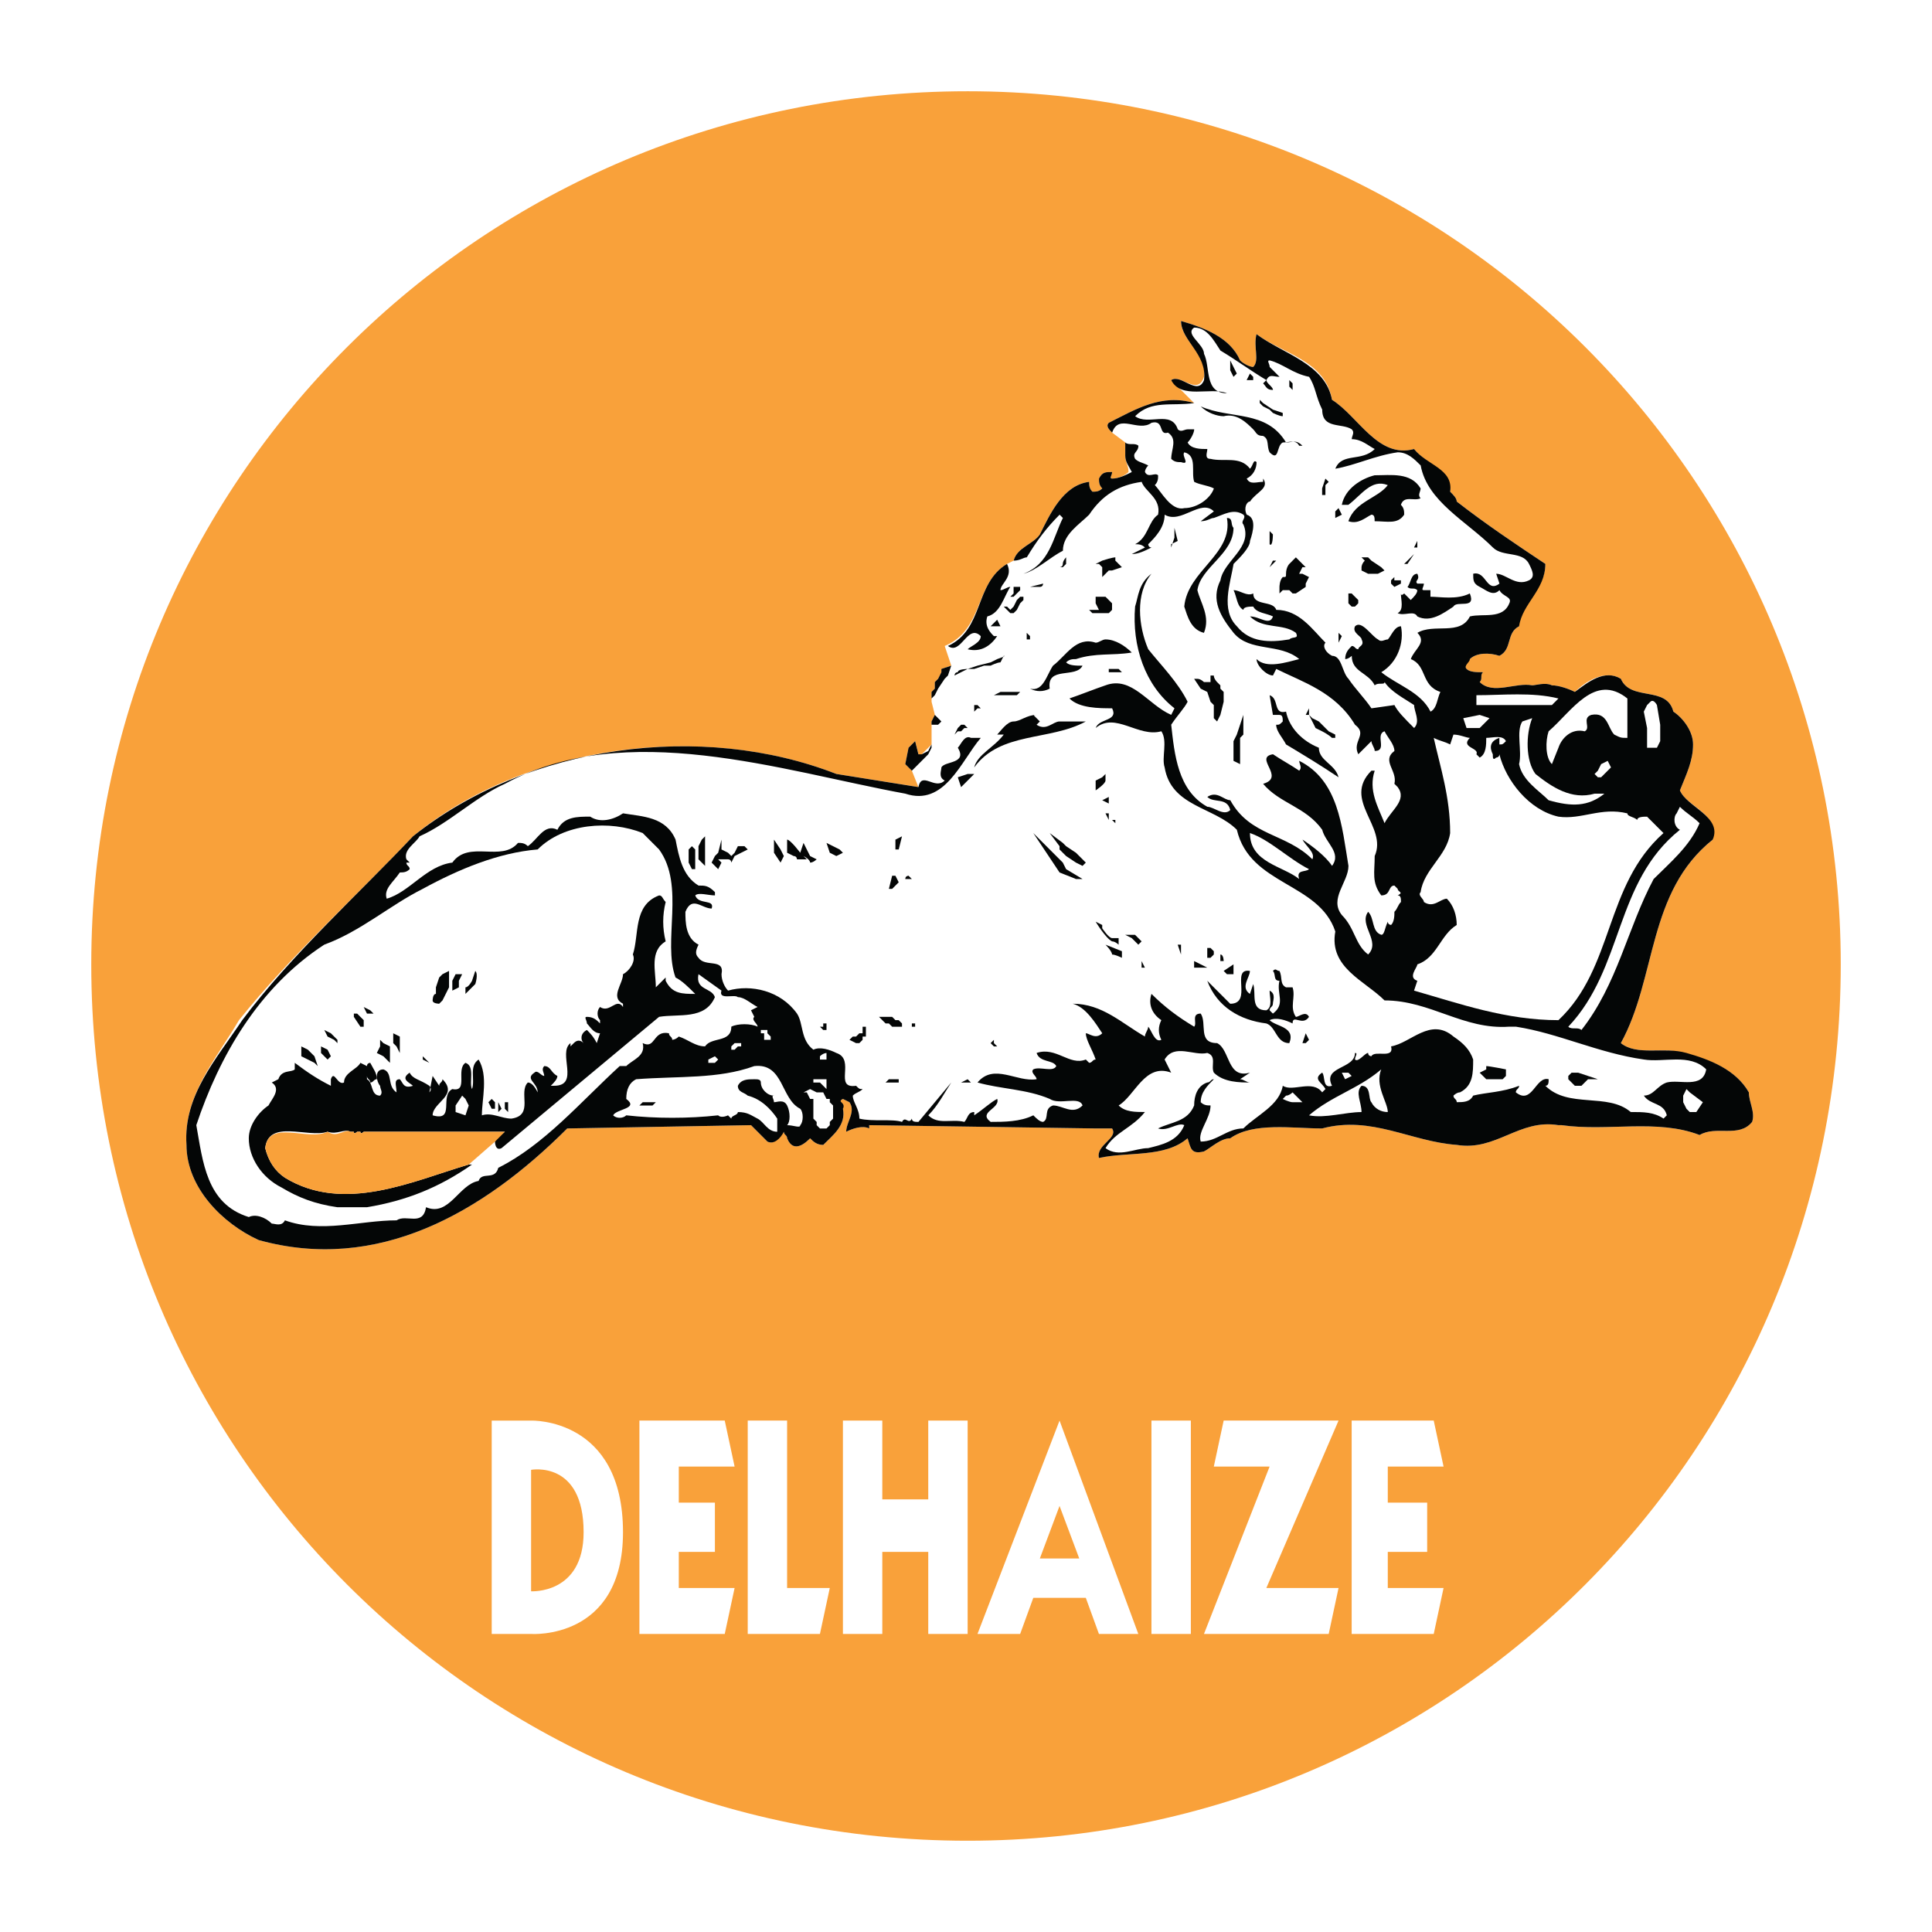 <?xml version="1.0" encoding="utf-8"?>
<!-- Generator: Adobe Illustrator 13.0.0, SVG Export Plug-In . SVG Version: 6.00 Build 14948)  -->
<!DOCTYPE svg PUBLIC "-//W3C//DTD SVG 1.0//EN" "http://www.w3.org/TR/2001/REC-SVG-20010904/DTD/svg10.dtd">
<svg version="1.0" id="Layer_1" xmlns="http://www.w3.org/2000/svg" xmlns:xlink="http://www.w3.org/1999/xlink" x="0px" y="0px"
	 width="192.756px" height="192.756px" viewBox="0 0 192.756 192.756" enable-background="new 0 0 192.756 192.756"
	 xml:space="preserve">
<g>
	<polygon fill-rule="evenodd" clip-rule="evenodd" fill="#FFFFFF" points="0,0 192.756,0 192.756,192.756 0,192.756 0,0 	"/>
	<path fill-rule="evenodd" clip-rule="evenodd" fill="#F9A13A" d="M96.542,183.65c48.139,0,87.109-38.971,87.109-87.436
		c0-48.139-38.97-87.109-87.109-87.109c-48.466,0-87.436,38.97-87.436,87.109C9.105,144.68,48.076,183.65,96.542,183.65
		L96.542,183.65z"/>
	<path fill-rule="evenodd" clip-rule="evenodd" fill="#FFFFFF" d="M116.845,37.923c0.983-0.655,2.62,1.637,3.275-0.328
		c0.328-2.292-2.292-3.602-2.292-5.567c2.292,0.655,4.911,1.638,5.895,3.93c0.327,0.327,0.982,0.655,1.31,0.655
		c0.655-0.655,0-1.965,0.327-3.275c2.62,1.965,6.877,2.62,7.532,6.55c2.62,1.637,4.585,5.895,8.187,4.912
		c1.311,1.637,3.603,1.965,3.603,4.257c0.328,0.328,0.655,0.655,0.655,0.982c2.947,2.292,5.895,4.257,8.842,6.222
		c0,2.62-2.62,3.929-2.62,6.222c-1.31,0.655-0.654,2.292-1.965,2.947c-0.982-0.327-2.292-0.327-2.947,0.328
		c-0.327,0.328-0.655,0.655-0.327,0.982c0.327,0.327,0.982,0.327,1.637,0.327c-0.327,0.328,0,0.655-0.327,0.982
		c1.31,1.31,3.603,0,5.24,0.328c0.327,0,1.31-0.328,1.965,0c0.654,0,1.637,0.328,2.292,0.655c0.982-0.983,2.947-2.292,4.585-1.31
		c0.982,2.292,4.584,0.655,5.239,3.275c0.982,0.655,1.965,1.965,1.965,3.275c0,1.637-0.655,2.947-1.31,4.584
		c0.654,1.637,3.93,2.292,3.274,4.912c-6.55,5.24-5.566,13.753-9.169,20.304c1.637,1.311,4.257,0.326,6.222,0.982
		c2.62,0.654,5.239,1.637,6.55,3.93c0,0.982,0.654,1.965,0.327,2.947c-1.31,1.637-3.603,0.326-5.24,1.309
		c-4.256-1.637-9.168-0.326-13.753-0.982h-0.328l0,0c-3.93-0.654-6.222,2.621-10.151,1.967c-4.585-0.328-8.515-2.949-13.427-1.639
		c-2.947,0-6.877-0.654-9.17,0.982c-0.981,0-1.965,0.982-2.619,1.311c-1.31,0.326-1.31-0.328-1.638-1.311
		c-2.292,1.965-5.895,1.311-8.842,1.965c-0.327-1.309,1.965-1.965,1.31-2.947c-0.654,0-1.31,0-1.637,0l-22.596-0.328v0.328
		c-0.655-0.328-1.638,0-2.293,0.328c0-0.982,0.983-1.965,0.328-2.947l-0.654-0.328c-0.655,0.328,0,0.328,0,0.982
		c0.327,1.637-0.982,2.619-1.965,3.604c-0.655,0-0.982-0.328-1.31-0.656c-0.328,0.328-1.637,1.637-2.292,0
		c0-0.328-0.327-0.328-0.327-0.654c-0.656,0.654-0.983,1.311-1.638,0.982l-1.637-1.639l-18.338,0.328
		c-8.514,8.514-18.994,14.41-30.783,11.135c-3.603-1.639-7.205-5.24-7.205-9.496c-0.328-4.914,2.947-8.516,5.239-12.445
		c5.24-6.549,12.117-12.771,17.356-18.339c11.134-9.169,28.818-11.461,42.245-6.222l8.187,1.31l-0.655-1.637l-0.654-0.655
		l0.327-1.637l0.327-0.327l0.328-0.328l0.328,1.31h0.327l0.328-0.327l0.655-0.655v-1.965v-0.327l0.328-0.655l-0.328-1.31v-0.982
		l0.328-0.328v-0.655l0.328-0.327l0.327-0.655v-0.327l0.983-0.328l-0.655-1.965c3.929-1.637,2.947-6.222,6.222-8.187l0.654-0.328
		c0.328-1.31,1.966-1.638,2.62-2.62c0.982-1.965,2.292-4.912,4.912-5.239c0,0.327,0,0.654,0.328,0.982c0.327,0,0.654,0,0.982-0.328
		c-0.328-0.327-0.328-0.654-0.328-0.982c0.328-0.655,0.655-0.655,1.31-0.655c0,0.327-0.327,0.655,0,0.655
		c0.655,0,1.311-0.328,1.638-0.655c0-0.655-0.327-0.982-0.327-1.638c0-0.327,0-0.982,0-1.31l-1.311-0.982
		c-0.327-0.327-0.654-0.655-0.327-0.982c2.62-1.31,5.24-2.947,8.515-1.965L116.845,37.923L116.845,37.923z"/>
	<path fill-rule="evenodd" clip-rule="evenodd" fill="#040606" d="M123.723,35.958c0.327,0.327,0.982,0.655,1.31,0.655
		c0.655-0.655,0-1.965,0.327-3.275c2.62,1.965,6.877,2.947,7.532,6.55c2.62,1.637,4.585,5.895,8.187,4.912
		c1.311,1.637,3.931,1.965,3.603,4.257c0.328,0.328,0.655,0.655,0.655,0.982c2.947,2.292,5.895,4.257,8.842,6.222
		c0,2.62-2.293,3.929-2.62,6.222c-1.31,0.655-0.654,2.292-1.965,2.947c-0.982-0.327-2.292-0.327-2.947,0.328
		c0,0.328-0.655,0.655-0.327,0.982c0.327,0.327,0.982,0.327,1.637,0.327c-0.327,0.328,0,0.655-0.327,0.982
		c1.31,1.31,3.603,0,5.24,0.328c0.327,0,1.31-0.328,1.965,0c0.654,0,1.637,0.328,2.292,0.655c1.31-0.983,2.947-2.292,4.585-1.31
		c0.982,2.292,4.584,0.655,5.239,3.275c0.982,0.655,1.965,1.965,1.965,3.275c0,1.637-0.655,2.947-1.31,4.584
		c0.654,1.637,4.257,2.62,3.274,4.912c-6.55,5.24-5.566,13.753-9.169,20.304c1.637,1.311,4.257,0.326,6.549,0.982
		c2.293,0.654,4.912,1.637,6.223,3.93c0,0.982,0.654,1.965,0.327,2.947c-1.31,1.637-3.603,0.326-5.24,1.309
		c-4.256-1.637-9.168-0.326-13.753-0.982h-0.328l0,0c-3.93-0.654-6.222,2.621-10.151,1.967c-4.585-0.328-8.515-2.949-13.427-1.639
		c-2.947,0-6.877-0.654-9.17,0.982c-0.981,0-1.965,0.982-2.619,1.311c-1.31,0.326-1.31-0.328-1.638-1.311
		c-2.292,1.965-5.895,1.311-8.842,1.965c-0.327-1.309,1.965-1.965,1.31-2.947c-0.654,0-1.31,0-1.637,0l-22.596-0.328v0.328
		c-0.655-0.328-1.638,0-2.293,0.328c0-0.982,0.983-1.965,0.328-2.947l-0.654-0.328c-0.655,0.328,0.327,0.328,0,0.982
		c0.327,1.637-0.982,2.619-1.965,3.604c-0.655,0-0.982-0.328-1.31-0.656c-0.328,0.328-1.637,1.637-2.292,0
		c0-0.328-0.327-0.328-0.327-0.654c-0.328,0.654-0.983,1.311-1.638,0.982l-1.637-1.639l-18.338,0.328
		c-8.514,8.514-18.994,14.41-30.783,11.135c-3.603-1.639-7.205-5.24-7.205-9.496c-0.328-4.914,2.947-8.516,5.567-12.445
		c4.912-6.549,11.789-12.771,17.029-18.339c11.461-9.169,28.818-11.461,42.245-6.222l8.187,1.31c0.327-1.637,1.637,0.328,2.62-0.655
		c-0.655-0.328-0.328-0.982-0.328-1.31c0.328-0.655,2.62-0.328,1.638-1.965c0.327-0.327,0.655-1.31,1.31-0.982h0.982
		c-1.965,2.292-3.602,6.877-7.531,5.567c-12.444-2.292-27.836-7.532-39.953-0.982c-2.947,1.31-5.567,3.93-8.515,5.239
		c-0.328,0.655-1.637,1.31-1.31,2.292l0.328,0.328h-0.328c0,0.328,0.328,0.328,0.328,0.655c-0.328,0.328-0.655,0.328-0.982,0.328
		c-0.655,0.982-1.637,1.637-1.31,2.619c2.292-0.654,3.93-3.274,6.549-3.602c1.638-2.292,4.912,0,6.55-1.965
		c0.327,0,0.655,0,0.982,0.327c0.982-0.655,1.637-2.292,2.948-1.637c0.655-1.31,1.965-1.31,3.274-1.31
		c0.982,0.655,2.292,0.327,3.275-0.328c1.965,0.328,4.257,0.328,5.24,2.62c0.327,1.638,0.655,3.602,2.292,4.584
		c0.655,0,0.982,0,1.638,0.655v0.328c-0.655,0-1.638-0.328-1.965,0c0.328,0.982,1.965,0.327,1.638,1.31
		c-0.982,0-1.965-1.31-2.62,0.328c0,0.982,0,2.62,1.31,3.275c-0.328,0.655-0.328,0.982,0,1.31c0.655,0.982,2.62,0,2.293,1.637
		c0,0.655,0.327,1.31,0.654,1.638c2.292-0.654,5.24,0,6.877,2.293c0.655,0.982,0.327,2.619,1.637,3.602
		c0.655-0.328,1.637,0,2.292,0.328c1.965,0.654-0.327,3.602,1.965,3.273c0.327,0.328,0.327,0.328,0.655,0.328
		c-0.328,0.328-0.655,0.328-0.982,0.654c0,0.656,0.655,1.311,0.655,2.293c1.31,0.328,3.275,0,4.257,0.328
		c0.328-0.656,0.655,0.326,0.982-0.328c0,0.328,0.328,0.328,0.655,0.328l3.275-3.93c-0.655,0.982-1.31,2.291-2.292,3.273
		c0.982,0.982,2.292,0.328,3.602,0.656c0.327-0.328,0.327-0.982,0.982-0.982v0.326c0.982-0.654,1.637-1.309,2.292-1.637
		c0.327,0.982-1.965,1.311-0.655,2.293c1.31,0,2.947,0,4.258-0.656c0.326,0.328,0.654,0.656,0.981,0.656
		c0.655-0.328,0-1.311,0.982-1.639c0.982,0,1.966,0.982,2.948,0c-0.328-0.982-2.293,0-3.275-0.654
		c-2.293-0.982-4.912-0.982-7.205-1.637c1.637-1.965,3.93,0,5.894-0.328c0-0.328-0.654-0.654-0.326-0.982
		c0.654-0.328,1.964,0.328,2.292-0.328c-0.328-0.654-1.638-0.326-1.966-1.309c1.966-0.656,3.275,1.309,4.913,0.654l0.327,0.328
		c0.328,0,0.328-0.328,0.655-0.328c-0.327-0.982-0.982-1.965-0.982-2.619c0.327,0,0.982,0.654,1.638,0
		c-0.655-0.982-1.638-2.621-2.947-2.947c2.947,0,4.912,1.965,7.204,3.273c0-0.326,0.327-0.654,0.327-0.982
		c0.327,0.328,0.655,1.639,1.311,1.311c-0.328-0.654-0.328-1.311,0-1.965c-0.983-0.654-1.311-1.637-0.983-2.619
		c1.311,1.309,2.62,2.291,4.258,3.273c0.327-0.326-0.327-1.309,0.655-1.309c0.655,0.982-0.328,2.947,1.637,2.947
		c1.31,0.654,0.982,3.602,3.275,2.947l-0.982,0.654c0.327,0,0.654,0.328,0.982,0.328c-0.982,0-2.62,0-3.603-0.982
		c-0.328-0.656,0.327-1.637-0.654-1.965c-1.311,0.328-3.275-0.982-4.258,0.654l0.654,1.311c-2.619-0.982-3.602,2.291-5.239,3.273
		c0.655,0.656,1.638,0.656,2.62,0.656c-1.31,1.637-2.947,1.965-3.93,3.602c1.31,0.982,2.947,0,4.257,0
		c1.311-0.326,2.947-0.654,3.603-2.293c-0.655-0.326-1.638,0.656-2.62,0.328c1.31-0.654,2.947-0.654,3.603-2.293
		c0-0.982,0.327-1.965,1.311-2.291c0.326,0,0.326-0.328,0.654-0.328c-0.654,0.654-1.31,1.311-1.31,2.293
		c0.327,0.326,0.655,0.326,0.981,0.326c0,1.311-1.31,2.621-0.981,3.604c1.637,0,2.619-1.311,4.257-1.311
		c1.31-1.311,3.603-2.293,3.93-4.258c0.982,0.656,2.947-0.654,3.93,0.656l0.327-0.328c-0.327-0.654-1.31-0.982-0.327-1.637
		c0.327,0.326,0,1.637,0.982,1.309c-0.982-1.965,2.292-1.637,2.292-3.273l0,0c0.328,0,0,0.328,0,0.654
		c0.328,0.328,0.982-0.654,1.311-0.654c0,0.328,0.327,0.328,0.327,0.328c0.327-0.656,2.293,0.326,1.965-0.984
		c1.965-0.326,3.93-2.947,6.223-0.982c0.981,0.656,1.637,1.311,1.964,2.293c0,1.311,0,2.619-1.31,3.275
		c-0.327,0-0.654,0.326-0.654,0.326c0,0.328,0.327,0.328,0.327,0.656c0.654,0,1.31,0,1.637-0.656
		c1.311-0.326,2.948-0.326,4.585-0.982c0,0.328-0.327,0.328-0.327,0.656c1.638,1.309,1.965-1.639,3.274-1.311
		c0,0.328,0,0.654-0.327,0.654c2.292,2.293,6.223,0.656,8.515,2.621c1.31,0,2.292,0,3.274,0.654l0.327-0.328
		c-0.327-1.309-1.637-0.982-2.292-1.965c0.982,0,1.311-0.982,2.292-1.309c1.311-0.328,3.603,0.654,3.93-1.311
		c-1.637-1.637-4.257-0.654-6.222-0.982c-4.585-0.654-8.515-2.619-12.771-3.275h-0.327h-0.328l0,0
		c-4.585,0.328-7.859-2.619-12.444-2.619c-1.965-1.965-5.566-3.275-4.912-6.877c-1.637-4.912-8.514-4.585-9.824-10.152
		c-2.292-2.292-6.55-2.292-7.204-6.222c-0.327-0.982,0.327-2.62-0.327-3.602c-2.293,0.655-4.585-1.965-6.55-0.328
		c0.327-0.982,2.292-0.655,1.637-1.965c-1.31,0-3.274,0-4.257-0.982c0.982-0.328,2.62-0.982,3.603-1.31
		c2.62-0.982,4.257,1.965,6.549,2.947l0.328-0.655c-2.947-2.292-4.257-6.222-3.93-10.151c0.327-0.983,0.327-2.292,1.637-3.275
		c-1.637,1.965-1.31,5.239-0.327,7.532c1.311,1.637,2.947,3.274,3.93,5.24c-0.327,0.655-0.982,1.31-1.638,2.292
		c0.328,2.947,0.655,6.55,3.604,8.187c0.654,0,1.637,0.983,2.291,0.328c-0.327-1.31-1.637-0.655-2.291-1.31
		c0.981-0.655,1.637,0.328,2.291,0.328c1.966,3.602,5.568,3.275,8.188,5.895c0.327-0.655-0.655-1.31-0.982-1.965
		c0.982,0.655,2.292,1.638,2.947,2.62c0.982-1.31-0.655-2.292-0.982-3.603c-1.638-2.292-4.257-2.62-5.895-4.584
		c2.293-0.655-0.982-2.62,0.982-2.948c0.982,0.655,1.638,0.982,2.62,1.638c0.327-0.328,0-0.655,0-0.982
		c3.93,1.965,4.257,6.549,4.912,10.479c0,1.637-1.965,3.274-0.655,4.912c1.31,1.31,1.31,2.947,2.62,3.93
		c1.31-1.31-0.982-2.947,0-4.257c0.654,0.655,0.327,1.965,1.31,2.292c0.327,0,0.327-0.655,0.655-1.31
		c0,0.328,0.327,0.328,0.327,0.328c0.328-0.328,0.328-0.982,0.328-1.31c0.327-0.328,0.327-0.655,0.654-0.982
		c0-0.328,0-0.655-0.327-0.655c0.654-0.328,0-0.328,0-0.655l-0.327-0.328c-0.655,0-0.328,0.983-1.311,0.983
		c-0.982-1.31-0.655-2.292-0.655-3.93c1.311-2.948-3.274-5.567-0.327-8.515h0.327c-0.654,1.965,0.328,3.602,0.982,5.24
		c0.655-1.31,2.293-2.292,1.311-3.603l-0.327-0.327c0.327-1.31-1.311-2.292,0-3.275c0-0.655-0.655-1.31-0.983-1.965
		c-0.982,0.327,0.328,1.965-0.982,1.965c0-0.328-0.327-0.655-0.327-0.982l-1.31,1.31c-0.655-1.31,0.982-1.965-0.328-2.947
		c-1.965-3.274-5.239-4.257-7.859-5.567l-0.327,0.655c-0.654,0-1.638-0.982-1.638-1.637c0.983,0.982,2.948,0.328,4.258,0
		c-1.965-1.638-4.912-0.655-6.55-2.62c-1.31-1.637-2.293-3.274-1.31-5.239c0.327-1.965,3.274-3.275,2.292-5.567
		c-0.327-0.328,0.327-0.655,0-0.983c-0.982-0.655-1.965,0-2.947,0.328c-0.328,0-0.654,0.328-1.31,0.328l1.31-0.982
		c-1.31-1.311-3.274,1.31-4.912,0.327c0,1.31-0.982,2.292-1.638,2.947c0,0,0,0.328,0.327,0.328c-0.654,0.328-1.31,0.655-1.964,0.655
		l1.31-0.655c-0.328-0.328-0.655-0.328-0.982-0.328c1.31-0.655,1.31-2.292,2.292-2.947c0.328-1.637-1.31-2.292-1.638-3.274
		c-2.292,0.327-3.929,1.31-5.239,3.274c-0.982,0.983-2.62,1.965-2.62,3.603c-1.31,0.655-2.62,1.964-3.93,2.292
		c2.62-0.982,2.947-3.603,3.93-5.567l-0.327-0.328c-1.31,1.31-2.293,2.621-3.275,4.258c-0.327,0-0.654,0.327-1.31,0.327
		c0.328-1.31,1.966-1.638,2.62-2.62c0.982-1.965,2.292-4.912,4.912-5.239c0,0.327,0,0.654,0.328,0.982c0.327,0,0.654,0,0.982-0.328
		c-0.328-0.327-0.328-0.654-0.328-0.982c0.328-0.655,0.655-0.655,1.31-0.655c0,0.327-0.327,0.655,0,0.655
		c0.655,0,1.311-0.328,1.966-0.655c-0.328-0.655-0.655-0.982-0.655-1.638c0-0.327,0-0.982,0-1.31c0.327,0.328,0.982,0,1.31,0.328
		c0,0.655-0.654,0.655-0.327,1.31c0.327,0.328,0.654,0.328,1.31,0.655c0,0-0.327,0.328-0.327,0.655c0.327,0.655,0.982,0,1.31,0.327
		c0,0.328,0,0.656-0.327,0.983c0.655,0.655,1.637,2.62,2.947,2.292c1.31,0,2.619-0.982,2.947-1.965
		c-0.654-0.327-1.31-0.327-1.965-0.654c-0.327-0.983,0.327-2.621-0.982-2.948c-0.327,0.327,0.655,1.31-0.327,0.982
		c-0.328,0-0.655,0-0.983-0.328c0-0.982,0.655-1.965-0.327-2.62c-0.982,0.328-0.327-1.31-1.638-0.982
		c-1.31,0.982-3.274-0.982-3.93,0.982c-0.327-0.327-0.654-0.655-0.327-0.982c2.62-1.31,5.24-2.947,8.515-1.965
		c-2.293,0.328-4.258-0.327-5.895,1.31c1.31,0.982,3.602-0.655,4.257,1.31c0.328,0.327,0.655,0,0.982,0h0.328h0.327
		c0,0.327-0.327,0.982-0.655,1.31c0.328,0.655,1.311,0.655,1.966,0.655c0,0.328-0.328,0.982,0.326,0.982
		c1.311,0.328,2.948-0.328,3.931,0.982c0.327-0.328,0.327-0.982,0.654-0.655c0,0.655-0.327,1.31-0.982,1.637
		c0.328,0.655,0.982,0.328,1.638,0.328v-0.328c0.654,0.982-0.655,1.31-1.31,2.292c-0.328,0-0.655,0.655-0.328,1.31
		c0.982,0.328,0.655,1.638,0.328,2.621c0,0.654-0.982,1.637-1.638,2.292c-0.328,1.965-1.31,4.584,0.327,6.222
		c1.311,1.637,3.274,1.637,5.24,1.31c0.327-0.328,0.982,0,0.654-0.655c-1.31-0.982-3.274-0.327-4.584-1.637
		c0.982,0,1.964,0.982,2.292,0c-0.654-0.327-1.638-0.327-1.965-0.982c-0.327,0-0.982,0-0.982,0.327l0,0
		c-0.655-0.327-0.655-1.31-0.982-1.965c0.655,0,1.31,0.655,1.965,0.328c0,1.31,1.965,0.655,2.292,1.637
		c2.293,0,3.603,1.965,4.912,3.274c-0.327,0.328,0,0.983,0.655,1.31c0.982,0,0.982,1.637,1.638,2.292
		c0.654,0.982,1.637,1.965,2.292,2.947l2.293-0.328c0.327,0.655,0.981,1.31,1.964,2.292c0.655-0.655,0-1.637,0-2.292
		c-0.982-0.655-2.292-1.31-2.947-2.292c0,0.328-0.654,0-0.982,0.328c-0.654-1.31-2.292-1.31-2.292-2.947
		c0,0-0.327,0.328-0.655,0.328c0-0.655,0.328-0.982,0.655-1.31c0.327,0,0.327,0.328,0.655,0.328c0-0.328,0.654-0.328,0.327-0.982
		c0-0.328-0.982-0.655-0.655-1.31c0.655-0.655,1.638,0.982,2.293,1.31c0.327,0.327,0.654,0,0.982,0
		c0.327-0.328,0.655-1.31,1.31-1.31c0.327,1.637-0.327,3.603-1.965,4.584c1.638,1.31,3.93,1.965,4.912,3.93
		c0.655-0.328,0.655-1.31,0.982-1.965c-1.965-0.655-1.31-2.62-2.947-3.275c0.327-0.982,1.638-1.638,0.655-2.62
		c1.637-0.982,4.257,0.328,5.239-1.637c1.31-0.327,3.275,0.328,3.93-1.31c0.328-0.655-0.654-0.655-0.982-1.31
		c-0.655,0.655-1.31,0-1.965-0.328c-0.655-0.327-0.655-0.655-0.655-1.31c1.311-0.328,1.311,1.965,2.62,0.982l-0.327-0.982
		c0.982,0,1.965,1.31,3.274,0.655c0.655-0.327,0.328-0.983,0-1.637c-0.655-1.31-2.619-0.655-3.603-1.638
		c-2.619-2.62-6.549-4.584-7.204-8.187c-0.655-0.655-1.31-1.31-2.292-1.31c-2.293,0.327-4.258,1.31-6.223,1.637
		c0.655-1.637,2.62-0.655,3.93-1.965c-0.654-0.327-1.31-0.982-2.292-0.982c0-0.327,0.327-0.655,0-0.982
		c-0.982-0.655-2.947,0-2.947-1.965c-0.655-1.31-0.655-2.292-1.31-3.275c-1.638-0.327-2.62-1.31-3.931-1.637
		c-0.326,0,0,0.327,0,0.655l0.983,0.982c-0.655,0-0.983-0.327-1.31,0.328c0,0.327,0.654,0.655,0.654,0.982
		c-0.654,0-0.654-0.328-0.982-0.655l0.328-0.327c-1.638-0.982-2.948-1.965-4.585-2.947c-0.655-0.982-1.31-2.292-2.62-2.292
		c-0.982,0.655,0.982,1.637,0.982,2.62c0.654,1.311,0,3.93,2.292,3.93l0,0c-1.638-0.655-4.584,0.655-5.567-1.31
		c0.983-0.655,2.62,1.637,3.275,0c0.328-2.62-2.292-3.93-2.292-5.895C120.12,32.684,122.739,33.667,123.723,35.958L123.723,35.958z"
		/>
	<path fill-rule="evenodd" clip-rule="evenodd" fill="#040606" d="M128.308,44.145c0.654,0,0.981-0.327,1.637,0.328h-0.327
		c-0.328-0.655-0.982-0.328-1.638-0.328c-0.655,0.328-0.327,1.965-1.311,0.983c-0.326-0.655,0-1.31-0.654-1.637
		c-0.655,0-0.655-0.328-0.982-0.655c-0.655-0.655-1.638-1.637-2.947-1.31c-0.655,0-1.637-0.327-2.292-0.982
		C122.739,41.853,126.343,40.871,128.308,44.145L128.308,44.145z"/>
	<path fill-rule="evenodd" clip-rule="evenodd" fill="#040606" d="M141.733,48.73c0,0.328-0.327,0.655,0,0.982
		c-0.655,0.328-1.638-0.327-1.965,0.655c0.327,0.327,0.327,0.655,0.327,0.982c-0.654,0.983-1.637,0.655-2.947,0.655
		c0-0.328,0-0.655-0.327-0.655c-0.655,0.328-1.31,0.983-2.292,0.655c0.654-1.965,2.947-2.292,3.93-3.602
		c-1.638-0.655-2.62,0.982-3.93,1.965h-0.655c0.327-1.638,1.965-2.62,3.274-2.948C138.786,47.42,140.751,47.093,141.733,48.73
		L141.733,48.73z"/>
	<path fill-rule="evenodd" clip-rule="evenodd" fill="#040606" d="M123.067,52.66c0,2.62-3.274,3.93-3.603,6.222
		c0.328,1.31,1.31,2.62,0.655,4.257c-1.31-0.327-1.638-1.637-1.965-2.619c0.327-3.603,4.912-5.24,4.257-8.842
		C123.067,51.677,122.739,52.333,123.067,52.66L123.067,52.66z"/>
	<path fill-rule="evenodd" clip-rule="evenodd" fill="#040606" d="M99.816,58.882c0.327,0,0.655-0.328,0.982-0.328
		c-0.655,0.982-0.982,2.62-2.292,2.947c-0.328,0.982,0.327,1.637,0.654,1.965h0.328c-0.655,0.982-1.638,1.638-2.948,1.31l0,0
		c0.328-0.328,1.31-0.655,1.31-1.31c-1.31-1.31-1.965,1.965-3.274,0.982c3.602-1.637,2.62-6.222,5.895-8.187
		C101.126,57.572,99.816,58.227,99.816,58.882L99.816,58.882z"/>
	<path fill-rule="evenodd" clip-rule="evenodd" fill="#040606" d="M141.406,57.245c0.327,0.655-0.328,0.655,0,0.982h0.655
		c0,0.327-0.328,0.655,0,0.655h0.654v0.655c0.982,0,2.62,0.328,3.93-0.327c0.655,1.637-1.31,0.655-1.637,1.31
		c-0.983,0.655-2.293,1.637-3.603,0.982c-0.328-0.655-1.311,0-1.965-0.327c0.654-0.328,0.327-1.31,0.327-1.965
		c0,0.327,0.327,0,0.327,0l0.655,0.655c0.327-0.328,0.655-0.655,0.655-0.982c-0.328-0.328-0.655,0-0.982-0.328
		C140.751,58.227,140.751,57.245,141.406,57.245L141.406,57.245z"/>
	<path fill-rule="evenodd" clip-rule="evenodd" fill="#040606" d="M112.916,65.104c-1.966,0.327-3.603,0-5.567,0.655
		c-0.327,0-0.655,0-0.983,0.328c0.328,0.327,0.983,0.327,1.639,0.327c-0.655,1.31-3.603,0-3.275,2.292
		c-0.655,0.328-1.311,0.328-1.965,0c1.31,0.328,1.638-1.31,2.292-2.292c1.31-0.982,2.293-2.947,4.258-2.292
		c0.327,0,0.655-0.327,0.982-0.327C111.278,63.794,112.261,64.449,112.916,65.104L112.916,65.104z"/>
	<path fill-rule="evenodd" clip-rule="evenodd" fill="#FFFFFF" d="M162.364,69.688v3.93c-0.654,0-0.654,0-1.31-0.328
		c-0.654-0.655-0.654-2.292-2.292-1.965c-0.982,0.328,0,1.31-0.655,1.638c-1.31-0.328-2.292,0.655-2.62,1.637l-0.654,1.637
		c-0.655-0.655-0.655-2.292-0.328-3.274C156.798,70.999,159.09,67.068,162.364,69.688L162.364,69.688z"/>
	<path fill-rule="evenodd" clip-rule="evenodd" fill="#040606" d="M128.308,70.999c0.327,1.637,1.637,2.947,3.274,3.602
		c0,1.31,1.637,1.637,1.965,2.947c-1.965-1.31-3.603-2.292-5.239-3.274c-0.328-0.655-0.983-1.31-0.983-1.965
		c0.328,0,0.328,0,0.655-0.327c0-0.328,0-0.655-0.327-0.655h-0.655l-0.328-1.965C127.652,69.688,126.997,71.326,128.308,70.999
		L128.308,70.999z"/>
	<path fill-rule="evenodd" clip-rule="evenodd" fill="#FFFFFF" d="M155.487,69.688c0,0-0.327,0.328-0.654,0.655h-7.532v-0.982
		C149.921,69.361,152.868,69.034,155.487,69.688L155.487,69.688z"/>
	<path fill-rule="evenodd" clip-rule="evenodd" fill="#040606" d="M103.092,71.326l0.654,0.655l-0.328,0.327
		c0.983,0.655,1.638-0.327,2.293-0.327h2.62c-3.603,1.965-8.515,0.982-11.134,4.584c0.327-1.31,1.964-1.965,2.947-3.275
		c0,0-0.327,0-0.654,0l0,0c0.327-0.327,0.982-1.31,1.637-1.31c0.655,0,1.31-0.655,2.292-0.655H103.092L103.092,71.326z"/>
	<path fill-rule="evenodd" clip-rule="evenodd" fill="#FFFFFF" d="M153.195,77.22c1.638,1.31,3.603,2.62,5.895,1.965h0.982
		c-1.638,1.31-3.274,1.31-5.567,0.655c-0.982-0.982-2.62-1.965-2.947-3.603c0.327-1.31-0.327-3.274,0.327-4.257l0.983-0.328
		C152.213,73.291,152.213,75.911,153.195,77.22L153.195,77.22z"/>
	<path fill-rule="evenodd" clip-rule="evenodd" fill="#FFFFFF" d="M146.646,73.618c-0.982,0.982,0.982,0.982,0.655,1.637
		l0.327,0.328c0.655-0.328,0.655-1.31,0.655-1.965c0.654,0,1.638-0.328,1.965,0.328c-0.327,0.328-0.327,0.328-0.655,0.328
		c0-0.328,0-0.655,0-0.655c-0.982,0.328-0.982,0.982-0.655,1.637c0,0.328,0,0.655,0.328,0.328c0,0,0.327,0,0.327-0.328
		c0.655,2.62,2.947,5.567,5.895,6.223c2.293,0.327,4.258-0.983,6.877-0.328c0,0.328,0.655,0.328,0.982,0.655
		c0-0.327,0.655-0.327,0.982-0.327l1.638,1.637c-5.895,5.239-4.912,13.426-10.479,18.666c-5.239,0-9.824-1.637-14.409-2.947
		l0.328-0.982c-0.982-0.328,0-1.31,0-1.637c1.965-0.655,2.292-2.947,3.93-3.93c0-0.982-0.327-1.965-0.982-2.621
		c-0.655,0-1.311,0.983-2.292,0.328c0-0.328-0.655-0.655-0.328-0.982c0.328-2.292,2.62-3.602,2.947-5.895
		c0-3.603-0.982-6.55-1.638-9.497c0.655,0.328,0.982,0.328,1.638,0.655l0.328-0.983C145.663,73.291,146.318,73.618,146.646,73.618
		L146.646,73.618z"/>
	<path fill-rule="evenodd" clip-rule="evenodd" fill="#FFFFFF" d="M169.568,82.133c-0.981,2.292-2.946,3.93-4.584,5.567
		c-2.62,4.912-3.603,10.48-7.204,15.064c-0.328-0.328-0.982,0-1.311-0.328c5.567-5.894,4.585-14.408,11.135-19.648
		c-0.655-0.328-0.655-1.31-0.328-1.637l0.328-0.655C168.259,81.15,168.914,81.478,169.568,82.133L169.568,82.133z"/>
	<path fill-rule="evenodd" clip-rule="evenodd" fill="#FFFFFF" d="M65.759,84.752c2.62,3.602,0.328,9.169,1.638,12.771
		c0.655,0.328,1.31,0.982,1.964,1.639c-1.31,0-2.292,0-2.947-1.311v-0.328l-0.982,0.982c0-1.637-0.655-3.602,0.982-4.584
		c-0.327-1.31-0.327-2.62,0-3.93c-0.327-0.328-0.327-0.655-0.655-0.655c-2.62,0.982-1.965,3.93-2.62,5.895
		c0.328,0.655-0.328,1.637-0.982,1.964c0,0.983-1.31,2.292,0,2.948v0.326c-0.655-0.982-1.31,0.656-2.292,0
		c-0.327,0.328-0.327,0.982,0,1.311v0.328c-0.327-0.328-0.655-0.656-1.31-0.656c-0.328,0,0,0.328,0,0.656
		c0.327,0.326,0.655,0.982,1.31,0.982l-0.327,0.982c-0.328-0.656-0.655-0.982-0.982-1.311c-0.655,0.328-0.655,0.982-0.328,1.311
		c-0.327-0.328-0.655-0.328-0.982,0l-0.328,0.326v-0.326c-1.31,0.982,0.983,4.256-1.637,4.256h-0.328
		c0.328-0.326,0.655-0.654,0.655-0.982c-0.655-0.326-0.655-0.982-1.311-0.982c-0.327,0.328,0,0.656,0,0.982
		c-0.327,0-0.655-0.654-0.982-0.326c-0.982,0.654,0.328,0.982,0.328,1.965c-0.328-0.656-0.655-0.982-0.982-0.982
		c-0.982,0.982,0.655,3.273-1.637,3.602c-0.983,0-1.965-0.654-2.947-0.328c0-1.637,0.654-3.93-0.328-5.566
		c-0.982,0.654-0.327,1.965-0.655,2.947c-0.327-0.654,0.328-2.293-0.655-2.619c-0.983,0.654,0.328,2.947-1.31,2.619
		c-1.31,0.654,0.327,3.275-1.965,2.619c0-1.309,2.62-1.965,0.982-3.602c0,0.328-0.327,0.328-0.327,0.654l-0.655-0.982l-0.328,1.639
		c0.328-0.328,0-0.656,0-0.656c-0.982-0.654-1.637-0.654-1.965-1.309c-0.982,0.654,0,0.982,0.328,1.309
		c-0.982,0.328-0.982-0.326-1.31-0.654c-0.655,0-0.328,0.654-0.328,1.311c-0.982-0.656-0.327-1.965-1.31-2.293
		c-0.982,0-0.655,1.311-0.328,1.637c0,0.328,0.328,0.656,0,0.982c-0.982,0-0.655-1.309-1.31-1.637v-0.328
		c0,0.328,0.327,0.328,0.327,0.656c0.328,0,0.328-0.328,0.655-0.328c0-0.654-0.328-0.982-0.655-1.637c0,0-0.327,0-0.327,0.326l0,0
		l-0.655-0.326c-0.328,0.654-1.637,0.982-1.637,1.965c-0.655,0.326-0.983-1.311-1.31-0.328v0.654
		c-1.31-0.654-2.292-1.309-3.602-2.291v0.326c0,0,0,0,0,0.328c-0.328,0.328-1.31,0-1.638,0.982l-0.655,0.328
		c0.982,0.654,0,1.637-0.328,2.291c-0.982,0.656-1.965,1.965-1.965,3.275c0,1.965,1.31,3.93,3.275,4.912
		c1.637,0.982,3.275,1.637,5.567,1.965c0.655,0,1.964,0,2.947,0c3.929-0.654,7.205-1.965,10.479-4.258h-0.327
		c-5.567,1.639-12.444,4.912-18.339,1.311c-0.983-0.654-1.638-1.637-1.965-2.947c0.327-2.947,4.257-0.982,6.222-1.637
		c0.983,0.326,1.638-0.328,2.292,0h0.328c0,0.326,0.327,0,0.327,0h0.328c0,0.326,0.328,0,0.328,0c0.655,0,1.637,0,2.292,0
		c3.602,0,7.859,0,11.789,0c-0.328,0.326-0.655,0.326-0.982,0.982c0,0,0,0.982,0.655,0.654l15.719-13.1
		c1.965-0.326,4.585,0.328,5.567-1.965c-0.328-0.982-1.965-0.654-1.638-2.292l2.293,1.638c-0.328,0.982,1.309,0.328,1.637,0.654
		c0.655,0,1.31,0.656,1.965,0.982l-0.655,0.328l0.328,0.654c-0.328,0.328,0.328,0.656,0.328,0.982c-0.655-0.326-1.965-0.326-2.62,0
		c0,1.639-1.965,0.982-2.62,1.965c-0.983,0-1.638-0.654-2.62-0.982c-0.327,0.328-0.655,0.328-0.655,0.328
		c0-0.328-0.327-0.328-0.327-0.654c-1.638-0.328-1.311,1.637-2.62,0.982c0.327,1.311-0.982,1.637-1.637,2.291h-0.655
		c-3.929,3.604-7.532,7.861-12.116,10.152c-0.328,1.311-1.637,0.328-1.965,1.311c-1.964,0.326-2.947,3.602-5.239,2.619
		c-0.328,1.965-1.965,0.654-2.948,1.311c-3.602,0-7.532,1.309-11.134,0c-0.328,0.654-0.983,0.326-1.31,0.326
		c-0.655-0.654-1.637-0.982-2.292-0.654c-4.257-1.311-4.584-5.566-5.239-9.17c2.292-6.875,6.222-13.754,12.771-18.01
		c3.603-1.31,6.55-3.93,9.825-5.567c3.603-1.965,7.532-3.602,11.461-3.93c2.62-2.62,7.205-2.947,10.479-1.637L65.759,84.752
		L65.759,84.752z"/>
	<path fill-rule="evenodd" clip-rule="evenodd" fill="#FFFFFF" d="M130.6,86.717c-0.328,0.328-1.311,0-0.982,0.982
		c-1.638-1.31-4.912-1.637-4.912-4.584C126.669,83.77,128.635,85.735,130.6,86.717L130.6,86.717z"/>
	<path fill-rule="evenodd" clip-rule="evenodd" fill="#040606" d="M124.705,99.162l0.327-0.982c0.327,0.982-0.327,2.619,1.311,2.619
		c0.654-0.328,0.326-1.311,0.326-1.965c0.655,0.328,0.328,0.982,0.328,1.311c0,0.326-0.328,0.326-0.328,0.654l0.328,0.328
		c1.311-0.982,0.327-1.965,0.655-3.275c-0.655,0-0.328-0.655-0.655-0.982c0.327-0.328,0.327,0,0.655,0
		c0.327,0.654,0,1.311,0.655,1.637h0.654c0.327,0.982-0.327,1.965,0.327,2.947c0.328,0,0.982-0.654,1.311,0
		c-0.655,0.982-1.638-0.326-1.638,0.656c-0.654-0.328-1.638-0.656-2.293-0.328c0.655,0.654,2.62,0.654,1.966,2.293
		c-1.311,0-1.311-1.639-2.292-1.965c-2.62-0.328-4.913-1.639-5.895-4.258l0,0l2.291,2.293c2.293,0,0-3.603,1.966-3.275
		C124.705,97.523,123.723,98.506,124.705,99.162L124.705,99.162z"/>
	<path fill-rule="evenodd" clip-rule="evenodd" fill="#FFFFFF" d="M79.84,110.623c0.328,0.328,0.328,1.311,0,1.637
		c0,0.328-0.655,0-1.31,0c0.328-0.326,0.328-1.309,0-1.965c-0.327-0.654-0.982-0.326-1.31-0.326c0-0.328-0.328-0.656,0-0.656
		c-0.655,0-1.31-0.654-1.31-1.309c0-0.328-0.328-0.328-0.655-0.328c-0.655,0-1.31,0-1.638,0.654c0,0.656,0.655,0.656,0.982,0.982
		c1.311,0.328,2.292,1.311,2.947,2.293c0,0.328,0,0.982,0,1.311c-0.982,0-1.31-0.982-1.964-1.311
		c-0.655-0.328-0.983-0.654-1.965-0.654c0,0.326-0.655,0.326-0.655,0.654l-0.328-0.328c0,0-0.654,0.328-0.982,0
		c-2.947,0.328-6.222,0.328-9.169,0c-0.328,0.328-0.983,0.328-1.31,0c0.327-0.654,2.62-0.654,1.31-1.637
		c0-0.982,0.327-1.637,0.982-1.965c4.257-0.328,8.187,0,11.789-1.311C78.204,106.039,77.876,109.641,79.84,110.623L79.84,110.623z"
		/>
	<path fill-rule="evenodd" clip-rule="evenodd" fill="#FFFFFF" d="M137.804,106.693c-0.655,1.637,0.655,3.275,0.655,4.258
		c-0.655,0-1.311-0.328-1.638-0.982c-0.327-0.328,0-1.639-0.982-1.639c-0.655,0.656,0,1.639,0,2.621
		c-1.638,0-3.603,0.654-5.239,0.326C132.892,109.312,135.512,108.658,137.804,106.693L137.804,106.693z"/>
	<polygon fill-rule="evenodd" clip-rule="evenodd" fill="#FFFFFF" points="70.671,106.039 70.671,105.711 71.326,105.385 
		71.653,105.711 71.326,106.039 70.999,106.039 70.671,106.039 	"/>
	<polygon fill-rule="evenodd" clip-rule="evenodd" fill="#FFFFFF" points="72.963,104.4 73.291,104.074 73.618,104.074 
		73.946,104.074 73.946,104.4 73.618,104.4 73.291,104.729 73.291,104.729 72.963,104.729 72.963,104.729 72.963,104.4 	"/>
	<path fill-rule="evenodd" clip-rule="evenodd" fill="#FFFFFF" d="M75.911,103.092v-0.328c0.327,0,0.327,0,0.327,0h0.327v0.328l0,0
		l0.328,0.326v0.328l0,0h-0.328h-0.327v-0.654H75.911L75.911,103.092z"/>
	<path fill-rule="evenodd" clip-rule="evenodd" fill="#FFFFFF" d="M81.805,105.385L81.805,105.385
		c0.328-0.328,0.655-0.328,0.655-0.328v0.328v0.326h-0.327h-0.328V105.385L81.805,105.385z"/>
	<polygon fill-rule="evenodd" clip-rule="evenodd" fill="#FFFFFF" points="81.15,107.676 81.478,107.676 81.805,107.676 
		82.46,107.676 82.46,108.004 82.46,108.33 82.46,108.658 82.133,108.33 82.133,108.33 81.805,108.004 81.478,108.004 
		81.15,108.004 81.15,107.676 	"/>
	<polygon fill-rule="evenodd" clip-rule="evenodd" fill="#FFFFFF" points="80.495,108.986 80.168,108.986 80.823,108.658 
		81.478,108.986 82.133,108.986 82.46,109.641 82.788,109.641 82.788,109.969 83.116,110.295 83.116,110.295 83.116,110.951 
		83.116,111.277 83.116,111.605 83.116,111.605 82.788,111.934 82.788,112.26 82.46,112.588 82.46,112.588 82.133,112.588 
		81.805,112.588 81.478,112.26 81.478,111.934 81.15,111.605 81.15,110.951 81.15,110.295 81.15,109.641 80.823,109.641 
		80.495,108.986 	"/>
	<polygon fill-rule="evenodd" clip-rule="evenodd" fill="#040606" points="63.794,110.295 64.122,109.969 64.776,109.969 
		65.104,109.969 65.431,109.969 65.104,110.295 63.794,110.295 	"/>
	<polygon fill-rule="evenodd" clip-rule="evenodd" fill="#040606" points="81.805,102.436 81.805,102.436 82.133,102.436 
		82.133,102.109 82.46,102.109 82.46,102.436 82.46,102.764 82.133,102.764 81.805,102.436 	"/>
	<polygon fill-rule="evenodd" clip-rule="evenodd" fill="#040606" points="88.355,108.004 88.683,107.676 89.01,107.676 
		89.665,107.676 89.665,108.004 89.01,108.004 88.355,108.004 	"/>
	<polygon fill-rule="evenodd" clip-rule="evenodd" fill="#040606" points="84.752,103.746 85.08,103.418 85.408,103.418 
		85.408,103.418 85.735,103.092 86.062,103.092 86.062,102.436 86.391,102.436 86.391,102.764 86.391,103.418 86.062,103.418 
		86.062,103.746 85.735,104.074 85.408,104.074 84.752,103.746 	"/>
	<polygon fill-rule="evenodd" clip-rule="evenodd" fill="#040606" points="88.027,101.453 88.355,101.453 89.01,101.453 
		89.01,101.453 89.337,101.781 89.665,101.781 89.992,102.109 89.992,102.436 89.665,102.436 89.01,102.436 88.683,102.109 
		88.355,102.109 88.027,101.781 87.7,101.453 88.027,101.453 	"/>
	<polygon fill-rule="evenodd" clip-rule="evenodd" fill="#040606" points="90.975,102.109 91.302,102.109 91.302,102.109 
		91.302,102.436 90.975,102.436 90.975,102.109 90.975,102.109 	"/>
	<polygon fill-rule="evenodd" clip-rule="evenodd" fill="#040606" points="95.887,108.004 96.542,107.676 96.869,108.004 
		96.542,108.004 95.887,108.004 	"/>
	<polygon fill-rule="evenodd" clip-rule="evenodd" fill="#040606" points="99.161,103.746 99.161,104.074 99.489,104.4 
		99.161,104.4 98.834,104.074 99.161,103.746 	"/>
	<path fill-rule="evenodd" clip-rule="evenodd" fill="#040606" d="M68.706,86.062v-0.655v-0.655l0.328-0.328l0.327,0.328v1.965
		c0,0,0,0-0.327,0L68.706,86.062L68.706,86.062z"/>
	<polygon fill-rule="evenodd" clip-rule="evenodd" fill="#040606" points="69.688,84.425 70.017,83.77 70.344,83.442 70.344,86.39 
		70.017,86.062 69.688,85.735 69.688,84.425 	"/>
	<path fill-rule="evenodd" clip-rule="evenodd" fill="#040606" d="M70.999,86.062l0.328-0.655l0.327-0.328l0.328-1.31v0.982
		l0.654,0.328l0.328,0.328l0.327-0.328l0.328-0.655h0.655l0.327,0.328l-0.655,0.328l-0.655,0.328l-0.327,0.655
		c0,0,0-0.328-0.328-0.328h-0.982l0.328,0.328l-0.328,0.655L70.999,86.062L70.999,86.062z"/>
	<polygon fill-rule="evenodd" clip-rule="evenodd" fill="#040606" points="77.221,83.77 77.876,84.752 78.204,85.408 77.876,86.062 
		77.221,85.08 77.221,83.77 	"/>
	<path fill-rule="evenodd" clip-rule="evenodd" fill="#040606" d="M78.53,83.77c0.328,0,1.31,1.31,1.31,1.31l0.328-0.982
		l0.327,0.655l0.328,0.655l0.655,0.327c0,0-0.328,0.328-0.655,0.328c0-0.328-0.655-0.655-0.655-0.655l0.327,0.327h-0.982
		c0,0,0-0.327-0.328-0.327L78.53,85.08V83.77L78.53,83.77z"/>
	<polygon fill-rule="evenodd" clip-rule="evenodd" fill="#040606" points="82.46,84.098 83.77,84.752 84.098,85.08 83.443,85.408 
		82.788,85.08 82.46,84.098 	"/>
	<polygon fill-rule="evenodd" clip-rule="evenodd" fill="#040606" points="89.992,83.442 89.665,84.752 89.337,84.752 89.337,83.77 
		89.992,83.442 	"/>
	<polygon fill-rule="evenodd" clip-rule="evenodd" fill="#040606" points="89.01,87.372 89.337,87.372 89.665,88.027 89.01,88.682 
		88.683,88.682 89.01,87.372 	"/>
	<path fill-rule="evenodd" clip-rule="evenodd" fill="#040606" d="M90.647,87.372l0.327,0.328l0,0H90.32
		C90.32,87.372,90.647,87.372,90.647,87.372L90.647,87.372z"/>
	<polygon fill-rule="evenodd" clip-rule="evenodd" fill="#040606" points="95.887,78.53 95.56,77.548 96.542,77.22 97.197,77.22 
		95.887,78.53 	"/>
	<polygon fill-rule="evenodd" clip-rule="evenodd" fill="#040606" points="103.092,83.115 105.711,87.045 107.349,87.7 
		108.004,87.7 108.004,87.7 106.365,86.717 106.038,86.062 103.092,83.115 	"/>
	<polygon fill-rule="evenodd" clip-rule="evenodd" fill="#040606" points="104.729,83.115 105.711,84.425 105.711,84.752 
		106.365,85.408 107.349,86.062 108.004,86.39 108.331,86.062 107.349,85.08 106.365,84.425 106.038,84.098 104.729,83.115 	"/>
	<path fill-rule="evenodd" clip-rule="evenodd" fill="#040606" d="M110.296,77.22l-0.327,0.328l-0.655,0.328v0.982l0,0
		c0,0,0.982-0.655,0.982-0.982V77.22L110.296,77.22z"/>
	<polygon fill-rule="evenodd" clip-rule="evenodd" fill="#040606" points="109.969,79.84 110.623,79.513 110.623,80.167 
		109.969,79.84 	"/>
	<polygon fill-rule="evenodd" clip-rule="evenodd" fill="#040606" points="110.296,81.15 110.623,81.15 110.623,81.805 
		110.296,81.15 	"/>
	<polygon fill-rule="evenodd" clip-rule="evenodd" fill="#040606" points="110.95,81.805 111.278,81.805 111.278,82.133 
		110.95,81.805 	"/>
	<path fill-rule="evenodd" clip-rule="evenodd" fill="#040606" d="M111.934,83.115c0,0.327,0,0.327,0,0.327v0.655V83.115
		L111.934,83.115z"/>
	<path fill-rule="evenodd" clip-rule="evenodd" fill="#040606" d="M109.313,91.957l0.655,0.328v0.327c0,0,0.654,0.983,0.981,0.983
		h0.655v0.655c0,0-0.327-0.328-0.655-0.328C110.296,93.595,109.313,91.957,109.313,91.957L109.313,91.957z"/>
	<polygon fill-rule="evenodd" clip-rule="evenodd" fill="#040606" points="112.261,93.267 113.243,93.267 113.897,93.922 
		113.57,94.25 112.916,93.595 112.261,93.267 	"/>
	<path fill-rule="evenodd" clip-rule="evenodd" fill="#040606" d="M110.296,94.25l1.638,0.655v0.655c0,0-0.655-0.327-0.983-0.327
		C110.95,94.904,110.296,94.25,110.296,94.25L110.296,94.25z"/>
	<polygon fill-rule="evenodd" clip-rule="evenodd" fill="#040606" points="113.897,95.887 114.226,96.542 113.897,96.542 
		113.897,95.887 	"/>
	<polygon fill-rule="evenodd" clip-rule="evenodd" fill="#040606" points="117.828,94.25 117.828,95.232 117.5,94.25 117.828,94.25 
			"/>
	<polygon fill-rule="evenodd" clip-rule="evenodd" fill="#040606" points="120.448,94.577 120.774,94.577 121.103,94.904 
		121.103,95.232 120.774,95.559 120.448,95.559 120.448,95.232 120.448,94.577 	"/>
	<path fill-rule="evenodd" clip-rule="evenodd" fill="#040606" d="M121.758,95.232c0.327,0,0.327,0.655,0.327,0.655h-0.327V95.232
		L121.758,95.232z"/>
	<polygon fill-rule="evenodd" clip-rule="evenodd" fill="#040606" points="123.067,96.214 123.067,97.196 122.739,97.196 
		122.412,97.196 122.085,96.869 123.067,96.214 	"/>
	<polygon fill-rule="evenodd" clip-rule="evenodd" fill="#040606" points="119.138,95.887 119.793,96.214 120.448,96.542 
		120.12,96.542 119.138,96.542 119.138,95.887 	"/>
	<path fill-rule="evenodd" clip-rule="evenodd" fill="#040606" d="M120.774,67.396c0,0,0,0,0.328,0c0,0.328,0.327,0.655,0.327,0.655
		l0.328,0.328v0.328l0.327,0.328v0.982l-0.327,1.31l-0.328,0.655l0,0l-0.327-0.328v-1.31l-0.328-0.327l-0.326-0.982l-0.655-0.328
		l-0.655-0.982c0,0,0,0,0.327,0c0.328,0,0.655,0.327,0.655,0.327h0.654V67.396L120.774,67.396z"/>
	<polygon fill-rule="evenodd" clip-rule="evenodd" fill="#040606" points="124.05,71.326 124.05,73.291 123.723,73.618 
		123.723,76.238 123.067,75.911 123.067,75.255 123.067,73.946 123.395,73.291 123.723,72.308 124.05,71.326 	"/>
	<polygon fill-rule="evenodd" clip-rule="evenodd" fill="#040606" points="110.623,66.741 111.605,66.741 111.934,67.068 
		110.623,67.068 110.623,66.741 	"/>
	<path fill-rule="evenodd" clip-rule="evenodd" fill="#040606" d="M130.6,70.671v0.655l0.327,0.328l0.655,0.328l0.982,0.982
		l0.654,0.327v0.328h-0.327c-0.327-0.328-0.982-0.655-0.982-0.655l-0.655-0.328l-0.327-0.655l-0.327-0.655h-0.328L130.6,70.671
		L130.6,70.671z"/>
	<polygon fill-rule="evenodd" clip-rule="evenodd" fill="#040606" points="134.529,59.209 134.856,59.209 135.184,59.537 
		135.512,59.864 135.512,60.191 135.184,60.52 134.856,60.52 134.529,60.191 134.529,59.209 	"/>
	<polygon fill-rule="evenodd" clip-rule="evenodd" fill="#040606" points="133.547,63.139 133.874,63.466 133.547,64.121 
		133.547,63.139 	"/>
	<path fill-rule="evenodd" clip-rule="evenodd" fill="#040606" d="M129.289,55.607l0.328,0.327l0.654,0.655h-0.327l-0.327,0.655
		h0.327l0.655,0.328l-0.328,0.655v0.327l-0.982,0.655h-0.327l-0.327-0.328h-0.655l-0.327,0.328v-0.655c0,0,0-0.655,0.327-0.982
		c0.328,0,0.328,0,0.328-0.328c0-0.655,0.327-0.982,0.327-0.982L129.289,55.607L129.289,55.607z"/>
	<path fill-rule="evenodd" clip-rule="evenodd" fill="#040606" d="M126.669,52.987l0.328,0.327c0,0,0,1.31-0.328,0.982V52.987
		L126.669,52.987z"/>
	<polygon fill-rule="evenodd" clip-rule="evenodd" fill="#040606" points="126.669,56.59 126.997,55.935 127.324,55.935 
		127.324,55.935 126.669,56.59 	"/>
	<path fill-rule="evenodd" clip-rule="evenodd" fill="#040606" d="M135.839,55.607c0.327,0,0.655,0,0.655,0l0.327,0.327l0.982,0.655
		l0.327,0.327l-0.654,0.328h-0.328h-0.654l-0.655-0.328c0,0,0,0,0-0.327c0,0,0-0.328,0.327-0.655L135.839,55.607L135.839,55.607
		L135.839,55.607z"/>
	<polygon fill-rule="evenodd" clip-rule="evenodd" fill="#040606" points="141.406,53.97 141.406,54.625 141.078,54.625 
		141.406,53.97 	"/>
	<polygon fill-rule="evenodd" clip-rule="evenodd" fill="#040606" points="140.424,55.935 141.078,55.28 140.424,56.262 
		140.096,56.262 140.424,55.935 	"/>
	<polygon fill-rule="evenodd" clip-rule="evenodd" fill="#040606" points="139.114,57.572 139.114,57.899 139.769,57.899 
		139.769,58.227 139.114,58.554 138.786,58.227 138.786,57.899 139.114,57.572 	"/>
	<polygon fill-rule="evenodd" clip-rule="evenodd" fill="#040606" points="132.236,47.748 132.564,48.076 132.236,48.403 
		132.236,49.385 131.909,49.385 131.909,48.73 132.236,47.748 	"/>
	<polygon fill-rule="evenodd" clip-rule="evenodd" fill="#040606" points="133.219,51.023 133.547,50.695 133.874,51.35 
		133.219,51.677 133.219,51.023 	"/>
	<path fill-rule="evenodd" clip-rule="evenodd" fill="#040606" d="M125.688,39.888l0.327,0.327l0.982,0.655l0.982,0.328v0.327
		c-0.327,0-0.982-0.327-0.982-0.327l-0.328-0.328l-0.654-0.328l-0.327-0.328V39.888L125.688,39.888z"/>
	<polygon fill-rule="evenodd" clip-rule="evenodd" fill="#040606" points="122.739,35.958 123.067,36.614 123.395,37.269 
		123.067,37.596 122.739,36.941 122.739,36.286 122.739,35.958 	"/>
	<polygon fill-rule="evenodd" clip-rule="evenodd" fill="#040606" points="124.705,37.269 124.377,37.923 125.032,37.923 
		125.032,37.596 124.705,37.269 124.705,37.269 	"/>
	<polygon fill-rule="evenodd" clip-rule="evenodd" fill="#040606" points="128.635,37.923 128.635,37.923 128.962,38.25 
		128.962,38.578 128.962,38.906 128.635,38.578 128.635,37.923 	"/>
	<polygon fill-rule="evenodd" clip-rule="evenodd" fill="#040606" points="90.647,74.601 90.975,74.273 91.302,73.946 91.63,75.255 
		91.957,75.255 92.612,74.928 92.939,74.273 92.939,74.601 92.612,75.255 91.957,75.911 90.975,76.893 90.32,76.238 90.647,74.601 	
		"/>
	<polygon fill-rule="evenodd" clip-rule="evenodd" fill="#040606" points="92.939,72.308 92.939,71.981 93.267,71.326 
		93.595,71.653 93.922,71.981 93.595,72.308 93.267,72.308 92.939,72.308 	"/>
	<polygon fill-rule="evenodd" clip-rule="evenodd" fill="#040606" points="92.939,70.016 92.939,69.034 93.267,68.706 
		93.267,68.051 93.595,67.724 93.922,67.068 93.922,66.741 94.905,66.414 94.577,67.396 94.25,67.724 93.595,68.706 93.267,69.361 
		92.939,69.688 92.939,70.016 	"/>
	<path fill-rule="evenodd" clip-rule="evenodd" fill="#040606" d="M95.232,67.396c0,0,0-0.328,0.328-0.328
		c0-0.327,0.982-0.327,0.982-0.327l0.982-0.328l1.31-0.327l0.655-0.328c0,0,0.982-0.328,0.654-0.328l-0.327,0.655
		c-0.327,0-0.982,0.327-0.982,0.327h-0.655l-0.982,0.328h-0.655l-0.655,0.327L95.232,67.396L95.232,67.396z"/>
	<polygon fill-rule="evenodd" clip-rule="evenodd" fill="#040606" points="95.232,73.291 95.56,72.636 95.887,72.308 96.214,72.308 
		96.542,72.636 96.214,72.636 95.887,72.963 95.56,72.963 95.232,73.291 	"/>
	<polygon fill-rule="evenodd" clip-rule="evenodd" fill="#040606" points="97.197,70.999 97.197,70.343 97.524,70.343 
		97.852,70.671 97.524,70.671 97.197,70.999 97.197,70.999 	"/>
	<path fill-rule="evenodd" clip-rule="evenodd" fill="#040606" d="M99.161,69.361l0.655-0.327c0.327,0,0.655,0,0.982,0h0.982
		l-0.327,0.327h-0.655h-0.655h-0.654H99.161L99.161,69.361z"/>
	<polygon fill-rule="evenodd" clip-rule="evenodd" fill="#040606" points="102.436,63.139 102.764,63.466 102.764,63.794 
		102.436,63.794 102.436,63.139 	"/>
	<polygon fill-rule="evenodd" clip-rule="evenodd" fill="#040606" points="98.834,62.484 99.161,62.157 99.489,61.829 
		99.816,62.484 98.834,62.484 	"/>
	<polygon fill-rule="evenodd" clip-rule="evenodd" fill="#040606" points="100.144,60.52 100.472,60.52 100.799,60.847 
		101.126,60.52 101.454,59.864 101.781,59.537 102.108,59.537 102.108,59.864 101.781,60.191 101.454,60.847 101.126,61.174 
		100.799,61.174 100.472,60.847 100.144,60.52 	"/>
	<polygon fill-rule="evenodd" clip-rule="evenodd" fill="#040606" points="100.799,59.537 101.126,59.209 101.126,58.554 
		101.781,58.554 101.781,58.882 101.454,59.209 101.126,59.537 100.799,59.537 	"/>
	<path fill-rule="evenodd" clip-rule="evenodd" fill="#040606" d="M102.764,58.554l1.31-0.327c0,0,0,0.327-0.327,0.327
		C103.418,58.554,102.764,58.554,102.764,58.554L102.764,58.554L102.764,58.554z"/>
	<path fill-rule="evenodd" clip-rule="evenodd" fill="#040606" d="M105.711,56.59c0,0,0.327,0,0.327-0.328s0.327-0.655,0.327-0.655
		v0.655l-0.327,0.328H105.711L105.711,56.59z"/>
	<path fill-rule="evenodd" clip-rule="evenodd" fill="#040606" d="M109.313,56.262c0,0,0,0,0.655-0.328
		c0.981-0.327,1.31-0.327,1.31-0.327v0.327l0.655,0.655l0,0l-0.983,0.327h-0.327l-0.654,0.656V56.59l-0.328-0.328H109.313
		L109.313,56.262z"/>
	<path fill-rule="evenodd" clip-rule="evenodd" fill="#040606" d="M108.658,60.847h0.982l-0.327-0.655v-0.655c0,0,0.655,0,0.982,0
		l0.654,0.655v0.655l-0.327,0.328h-0.327h-0.982h-0.327L108.658,60.847L108.658,60.847z"/>
	<polygon fill-rule="evenodd" clip-rule="evenodd" fill="#040606" points="116.845,54.625 117.173,53.642 117.173,52.66 
		117.173,52.66 117.5,53.97 116.845,54.297 116.845,54.625 	"/>
	<polygon fill-rule="evenodd" clip-rule="evenodd" fill="#FFFFFF" points="145.99,71.653 147.628,71.326 148.61,71.653 
		147.628,72.636 146.318,72.636 145.99,71.653 	"/>
	<polygon fill-rule="evenodd" clip-rule="evenodd" fill="#FFFFFF" points="45.455,110.951 45.455,110.295 46.11,109.312 
		46.438,109.641 46.766,110.295 46.438,111.277 45.455,110.951 	"/>
	<polygon fill-rule="evenodd" clip-rule="evenodd" fill="#040606" points="30.064,104.4 30.064,104.729 30.064,105.385 
		30.719,105.711 31.374,106.039 31.701,106.365 31.374,105.385 30.719,104.729 30.064,104.4 	"/>
	<polygon fill-rule="evenodd" clip-rule="evenodd" fill="#040606" points="32.029,104.4 32.684,104.729 33.011,105.385 
		32.684,105.711 32.684,105.711 32.029,105.057 32.029,104.4 	"/>
	<polygon fill-rule="evenodd" clip-rule="evenodd" fill="#040606" points="32.356,102.764 33.011,103.092 33.667,103.746 
		33.667,104.074 33.338,103.746 32.684,103.418 32.356,102.764 	"/>
	<polygon fill-rule="evenodd" clip-rule="evenodd" fill="#040606" points="35.631,101.127 35.631,101.127 36.286,101.781 
		36.286,102.436 35.958,102.436 35.304,101.453 35.304,101.127 35.631,101.127 	"/>
	<polygon fill-rule="evenodd" clip-rule="evenodd" fill="#040606" points="36.286,100.471 36.941,100.799 37.269,101.127 
		36.941,101.127 36.614,101.127 36.286,100.471 	"/>
	<path fill-rule="evenodd" clip-rule="evenodd" fill="#040606" d="M44.146,97.196l0.655-0.327v0.982v0.654l-0.327,0.656
		l-0.328,0.654l-0.327,0.328c0,0-0.655,0-0.655-0.328c0,0,0-0.654,0.328-0.654v-0.656l0.328-0.982L44.146,97.196L44.146,97.196z"/>
	<polygon fill-rule="evenodd" clip-rule="evenodd" fill="#040606" points="46.11,97.196 45.783,97.852 45.783,98.506 45.128,98.834 
		45.128,97.852 45.455,97.196 46.11,97.196 	"/>
	<path fill-rule="evenodd" clip-rule="evenodd" fill="#040606" d="M47.42,96.869c0.327,0.327,0,1.311,0,1.311l-0.982,0.982
		c0,0,0-0.328,0-0.656c0.328,0,0.655-0.654,0.655-0.654L47.42,96.869L47.42,96.869z"/>
	<polygon fill-rule="evenodd" clip-rule="evenodd" fill="#040606" points="39.233,103.092 39.888,103.418 39.888,104.4 
		39.888,105.057 39.888,105.057 39.561,104.4 39.233,104.074 39.233,103.092 	"/>
	<polygon fill-rule="evenodd" clip-rule="evenodd" fill="#040606" points="37.923,103.746 38.251,104.074 38.906,104.4 
		38.906,104.729 38.906,105.385 38.906,106.039 38.251,105.385 37.596,105.057 37.923,104.4 37.923,103.746 	"/>
	<polygon fill-rule="evenodd" clip-rule="evenodd" fill="#040606" points="42.181,105.385 42.835,106.039 42.181,105.711 
		42.181,105.385 	"/>
	<polygon fill-rule="evenodd" clip-rule="evenodd" fill="#040606" points="49.058,109.641 49.385,109.969 49.385,110.623 
		49.058,110.623 48.73,109.969 49.058,109.641 	"/>
	<path fill-rule="evenodd" clip-rule="evenodd" fill="#040606" d="M49.713,109.969l0.327,0.654l-0.327,0.328
		C49.713,110.623,49.713,109.969,49.713,109.969L49.713,109.969z"/>
	<polygon fill-rule="evenodd" clip-rule="evenodd" fill="#040606" points="50.695,109.969 50.695,110.951 50.368,110.623 
		50.368,109.969 50.695,109.969 	"/>
	<polygon fill-rule="evenodd" clip-rule="evenodd" fill="#040606" points="130.271,103.092 130.6,103.746 130.271,104.074 
		129.944,104.074 130.271,103.092 	"/>
	<path fill-rule="evenodd" clip-rule="evenodd" fill="#040606" d="M148.283,106.365c0.327,0,1.965,0.328,1.965,0.328v0.654
		l-0.327,0.328h-1.638l-0.655-0.654l0.655-0.328V106.365L148.283,106.365z"/>
	<polygon fill-rule="evenodd" clip-rule="evenodd" fill="#040606" points="156.798,107.021 157.452,107.021 158.435,107.348 
		159.417,107.676 158.435,107.676 157.78,108.33 157.125,108.33 156.47,107.676 156.47,107.348 156.798,107.021 	"/>
	<path fill-rule="evenodd" clip-rule="evenodd" fill="#FFFFFF" d="M127.979,109.641l0.328-0.328c0.327,0,0.654-0.326,0.654-0.326
		l0.982,0.982c0,0-0.655,0-0.982,0S127.979,109.641,127.979,109.641L127.979,109.641z"/>
	<polygon fill-rule="evenodd" clip-rule="evenodd" fill="#FFFFFF" points="133.874,107.021 134.529,107.021 134.856,107.348 
		134.201,107.676 133.874,107.021 133.874,107.021 	"/>
	<polygon fill-rule="evenodd" clip-rule="evenodd" fill="#FFFFFF" points="168.259,108.658 168.587,108.986 169.896,109.969 
		169.241,110.951 168.587,110.951 168.259,110.623 167.932,109.969 167.932,109.312 168.259,108.658 	"/>
	<polygon fill-rule="evenodd" clip-rule="evenodd" fill="#FFFFFF" points="159.09,77.22 159.417,76.893 159.745,76.238 
		160.4,75.911 160.728,76.565 160.4,76.893 159.745,77.548 159.417,77.548 159.09,77.22 	"/>
	<path fill-rule="evenodd" clip-rule="evenodd" fill="#FFFFFF" d="M164.329,74.601v-0.982v-0.982l-0.327-1.637l0.327-0.655
		l0.328-0.327c0.327-0.328,0.655,0.327,0.655,0.327l0.327,1.965v1.638l-0.327,0.655h-0.655H164.329L164.329,74.601z"/>
	<path fill-rule="evenodd" clip-rule="evenodd" fill="#F9A13A" d="M46.766,116.189c-5.567,1.639-12.444,4.912-18.339,1.311
		c-0.983-0.654-1.638-1.637-1.965-2.947c0.327-2.947,4.257-0.654,6.222-1.637c0.983,0.654,1.638-0.328,2.292,0h0.328
		c0,0.326,0.327,0,0.327,0h0.328c0,0.326,0.328,0,0.328,0c0.655,0,1.637,0,2.292,0c3.602,0,7.859,0,11.789,0
		c-0.328,0.326-0.655,0.654-0.982,0.982L46.766,116.189L46.766,116.189z"/>
	<polygon fill-rule="evenodd" clip-rule="evenodd" fill="#FFFFFF" points="134.856,163.02 134.856,141.732 143.043,141.732 
		144.025,146.318 138.459,146.318 138.459,149.92 142.389,149.92 142.389,154.832 138.459,154.832 138.459,158.436 144.025,158.436 
		143.043,163.02 134.856,163.02 	"/>
	<polygon fill-rule="evenodd" clip-rule="evenodd" fill="#FFFFFF" points="133.547,141.732 122.085,141.732 121.103,146.318 
		126.669,146.318 120.12,163.02 132.564,163.02 133.547,158.436 126.343,158.436 133.547,141.732 	"/>
	<polygon fill-rule="evenodd" clip-rule="evenodd" fill="#FFFFFF" points="114.88,163.02 118.811,163.02 118.811,141.732 
		114.88,141.732 114.88,163.02 	"/>
	<polygon fill-rule="evenodd" clip-rule="evenodd" fill="#FFFFFF" points="105.711,141.732 97.524,163.02 101.781,163.02 
		103.092,159.418 108.331,159.418 109.641,163.02 113.57,163.02 105.711,141.732 	"/>
	<polygon fill-rule="evenodd" clip-rule="evenodd" fill="#F9A13A" points="105.711,150.248 103.746,155.488 107.676,155.488 
		105.711,150.248 	"/>
	<polygon fill-rule="evenodd" clip-rule="evenodd" fill="#FFFFFF" points="84.098,163.02 84.098,141.732 88.027,141.732 
		88.027,149.594 92.612,149.594 92.612,141.732 96.542,141.732 96.542,163.02 92.612,163.02 92.612,154.832 88.027,154.832 
		88.027,163.02 84.098,163.02 	"/>
	<polygon fill-rule="evenodd" clip-rule="evenodd" fill="#FFFFFF" points="74.601,141.732 74.601,163.02 81.805,163.02 
		82.788,158.436 78.53,158.436 78.53,141.732 74.601,141.732 	"/>
	<path fill-rule="evenodd" clip-rule="evenodd" fill="#FFFFFF" d="M49.058,163.02v-21.287h3.93c0,0,9.169-0.326,9.169,11.135
		c0,10.807-9.169,10.152-9.169,10.152H49.058L49.058,163.02z"/>
	<polygon fill-rule="evenodd" clip-rule="evenodd" fill="#FFFFFF" points="63.794,163.02 63.794,141.732 72.308,141.732 
		73.291,146.318 67.724,146.318 67.724,149.92 71.326,149.92 71.326,154.832 67.724,154.832 67.724,158.436 73.291,158.436 
		72.308,163.02 63.794,163.02 	"/>
	<path fill-rule="evenodd" clip-rule="evenodd" fill="#F9A13A" d="M52.987,158.762v-12.117c0,0,5.24-0.982,5.24,6.223
		C58.227,159.09,52.987,158.762,52.987,158.762L52.987,158.762z"/>
</g>
</svg>
